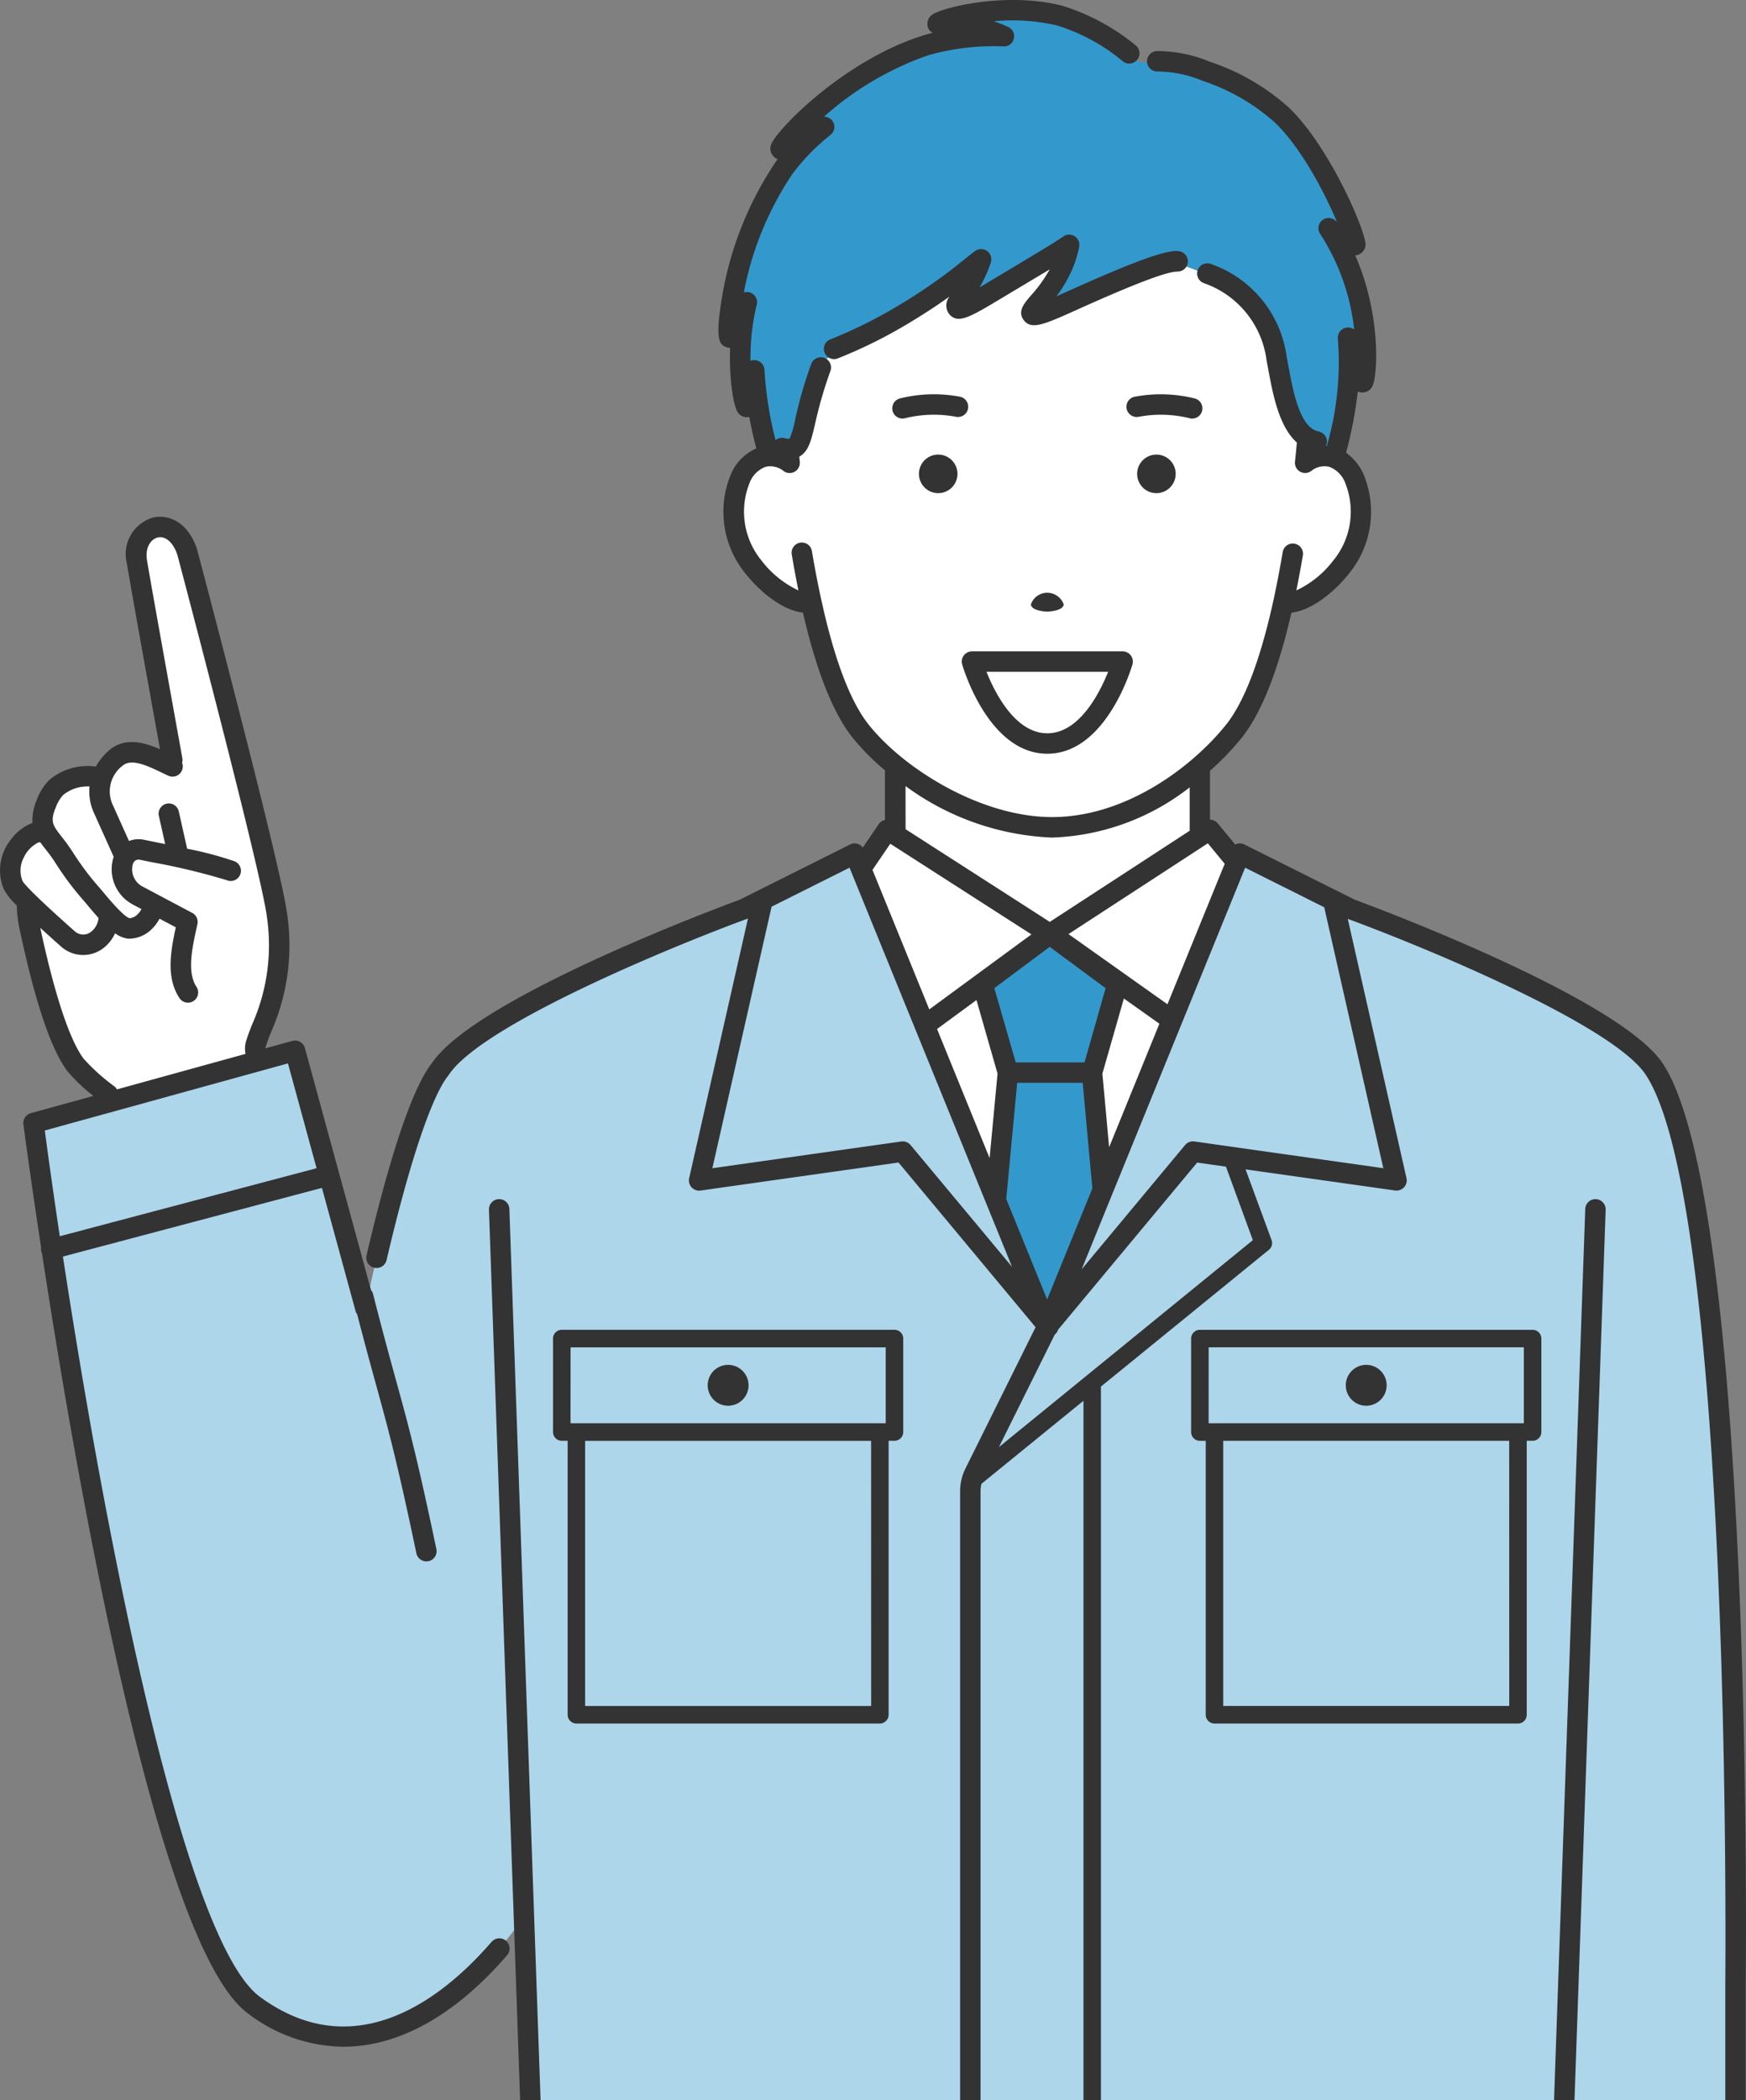 <svg id="img_illu01" xmlns="http://www.w3.org/2000/svg" xmlns:xlink="http://www.w3.org/1999/xlink" width="148.913" height="179" viewBox="0 0 148.913 179">
  <rect x="0" y="0" width="148.913" height="179" fill="#808080" stroke="none"/>
  <defs>
    <clipPath id="clip-path">
      <rect id="長方形_221" data-name="長方形 221" width="148.913" height="179" fill="none"/>
    </clipPath>
  </defs>
  <g id="グループ_301" data-name="グループ 301" clip-path="url(#clip-path)">
    <path id="パス_165" data-name="パス 165" d="M191.212,66.095a3.274,3.274,0,0,0-1.731-1.823,2.593,2.593,0,0,0-2.495.427c.095-.882.179-1.742.254-2.574-.086-.07-.171-.14-.269-.218-2.83-2.26-1.813-6.02-3.39-9.055-1.531-2.948-4.646-4.264-8.6-5.525a1.075,1.075,0,0,1-.563.078c-.552.481-2.18,1.155-7.085,3.358-2.118.952-3.435,1.554-3.671,1.225-.275-.384,1.349-1.428,2.468-3.709a8.457,8.457,0,0,0,.729-2.159c-.849.6-2.577,1.6-6.062,3.7-1.991,1.2-3.227,1.95-3.5,1.65-.318-.349,1.172-1.577,2.012-3.974.018-.051.03-.1.047-.148a68.285,68.285,0,0,1-8.99,6.1,40.12,40.12,0,0,0-4.746,2.742c-1.111,3.038-2.051,6.473-2.751,7.138q.066.677.14,1.373a2.836,2.836,0,0,0-1.741-.577,2.939,2.939,0,0,0-2.484,1.974,7.424,7.424,0,0,0,1.13,7.463c.948,1.225,3.152,3.279,4.949,3.044,1.038,4.718,2.453,8.9,4.369,11.158a19.744,19.744,0,0,0,2.8,2.727v17.984h25.977V90.552a22.789,22.789,0,0,0,2.751-2.792c1.917-2.263,3.332-6.44,4.37-11.158,1.8.235,4-1.818,4.949-3.044a7.423,7.423,0,0,0,1.131-7.463" transform="translate(-75.676 -25.248)" fill="#fff"/>
    <path id="パス_166" data-name="パス 166" d="M188.515,20.508c1.358,1.1,2.143,1.486,2.259,1.417.254-.15-2.608-7.584-6.264-11.076a18.313,18.313,0,0,0-6.424-3.713,10.583,10.583,0,0,0-5.655-.747,18.468,18.468,0,0,0-6.87-4c-4.9-1.244-10.42.385-10.412.681.006.246,2.631-.3,5.647,1.073a21.434,21.434,0,0,0-6.678.785c-7.016,2.22-12.591,8.469-12.355,8.829.131.2,1.428-.928,3.686-1.885a18.989,18.989,0,0,0-3.4,3.49c-4.3,5.974-5.029,14.317-4.625,14.464.2.072.508-1.239,1.437-3.012-1.108,4.353-.268,8.908,0,8.93.174.014.093-1.326.638-3.123a32.194,32.194,0,0,0,1.12,6.761c.052.186.108.364.161.546a2.84,2.84,0,0,1,1.741.578q-.074-.7-.141-1.373c.7-.665,1.64-4.1,2.752-7.138a40.079,40.079,0,0,1,4.745-2.742,68.272,68.272,0,0,0,8.99-6.1c-.016.05-.029.1-.046.148-.841,2.4-2.331,3.625-2.012,3.974.273.3,1.509-.454,3.5-1.65,3.485-2.093,5.213-3.1,6.062-3.7a8.486,8.486,0,0,1-.729,2.159c-1.118,2.281-2.743,3.324-2.468,3.709.236.329,1.552-.273,3.671-1.225,4.9-2.2,6.532-2.877,7.084-3.358a1.071,1.071,0,0,0,.563-.078c3.951,1.262,7.066,2.578,8.6,5.525,1.577,3.035.56,6.8,3.39,9.056.1.078.183.148.269.218-.076.832-.16,1.693-.254,2.574a2.591,2.591,0,0,1,2.495-.427,27.356,27.356,0,0,0,1.166-10.239c.9,2.137,1.044,3.824,1.265,3.791.312-.047,1.047-7.274-2.9-13.122" transform="translate(-75.179 -1.054)" fill="#39c"/>
    <path id="パス_167" data-name="パス 167" d="M194.279,159.033l-2.266-2.741-13.653,8.89-13.853-8.89-2.256,3.315,15.9,39.024Z" transform="translate(-88.825 -85.563)" fill="#fff"/>
    <path id="パス_168" data-name="パス 168" d="M195.458,197.744l-.915-10,2.159-7.54-5.774-4.269-5.722,4.269,2.159,7.54-1.025,10.9,4.375,10.741Z" transform="translate(-101.392 -96.318)" fill="#39c"/>
    <path id="パス_169" data-name="パス 169" d="M25.116,258.928c12.553,9.208,23.317-7.969,23.317-7.969l.732,24.9H151.479V257.269s.724-66.466-6.917-78.1c-3.611-5.5-25.9-13.656-25.9-13.656l-9.455-4.727-.289.71L97.525,189.447l-4.743,11.642-4.376-10.741L76.885,162.064l-.523-1.283-9.455,4.727S44.614,173.664,41,179.164c-3.016,3.759-6.375,20.384-6.375,20.384l-6-21.96L6.32,183.74s8.964,67.975,18.8,75.188" transform="translate(-3.46 -88.021)" fill="#add6eb"/>
    <path id="パス_170" data-name="パス 170" d="M22.857,143.4c.155-.507.336-.991.53-1.463A17.453,17.453,0,0,0,24.67,132.3c-.545-4.1-7.641-30.867-7.641-30.867-1.167-3.6-4.773-2.28-4.3.754.223,1.44,3.028,16.95,3.028,16.95l-.549.263c-1.312-.632-3.08-1.5-4.3-.429a4.083,4.083,0,0,0-1.163,1.7,4.251,4.251,0,0,0-3.907.8,3.861,3.861,0,0,0-.853,1.416A2.5,2.5,0,0,0,5,125.324l-.6-.062c-.868-.081-3.239,2.043-2.245,4.49a6.664,6.664,0,0,0,1.19,1.4,9.657,9.657,0,0,0,.2,2.071c.854,4.057,2.252,9.635,3.935,11.88a30.477,30.477,0,0,0,3.249,3.1l12.048-3.215a6.052,6.052,0,0,1,.076-1.578" transform="translate(-1.051 -54.342)" fill="#fff"/>
    <path id="パス_171" data-name="パス 171" d="M188.555,131.408c5,0,7.171-7.3,7.26-7.611a.871.871,0,0,0-.836-1.113H182.13a.871.871,0,0,0-.837,1.113c.09.31,2.259,7.611,7.261,7.611m5.188-6.982c-.731,1.822-2.465,5.24-5.188,5.24s-4.458-3.418-5.189-5.24Z" transform="translate(-99.231 -67.164)" fill="#333"/>
    <path id="パス_172" data-name="パス 172" d="M174.616,75.482a.871.871,0,0,0-.7-1.012,11.979,11.979,0,0,0-5.114.151.871.871,0,1,0,.45,1.683,10.235,10.235,0,0,1,4.354-.119.87.87,0,0,0,1.012-.7" transform="translate(-92.056 -40.658)" fill="#333"/>
    <path id="パス_173" data-name="パス 173" d="M217.9,76.335a.871.871,0,0,0,.224-1.713,12,12,0,0,0-5.114-.151.871.871,0,1,0,.31,1.715,10.238,10.238,0,0,1,4.355.119.862.862,0,0,0,.225.03" transform="translate(-116.221 -40.658)" fill="#333"/>
    <path id="パス_174" data-name="パス 174" d="M174.831,85.621a1.643,1.643,0,1,0,1.643,1.643,1.643,1.643,0,0,0-1.643-1.643" transform="translate(-94.813 -46.874)" fill="#333"/>
    <path id="パス_175" data-name="パス 175" d="M214.311,87.264a1.643,1.643,0,1,0,1.643-1.643,1.643,1.643,0,0,0-1.643,1.643" transform="translate(-117.326 -46.874)" fill="#333"/>
    <path id="パス_176" data-name="パス 176" d="M197.086,112.624a1.5,1.5,0,0,0-1.39-.984h-.006a1.476,1.476,0,0,0-1.395.987c-.005.393.716.6,1.389.623.685-.025,1.41-.231,1.4-.626" transform="translate(-106.368 -61.118)" fill="#333"/>
    <path id="パス_177" data-name="パス 177" d="M185.423,45.587c-.832,0-2.292.257-9.123,3.326l-.146.066c-.357.16-.718.323-1.059.473a11.417,11.417,0,0,0,1.142-1.845,9.347,9.347,0,0,0,.8-2.377.871.871,0,0,0-1.358-.877c-.612.432-1.786,1.134-3.731,2.3-.661.395-1.415.846-2.277,1.363l-.145.087c-.333.2-.669.4-.988.59a11.37,11.37,0,0,0,.914-1.964c.015-.043.028-.084.053-.166a.871.871,0,0,0-1.3-1c-.209.137-.475.352-.842.649a46.7,46.7,0,0,1-6.206,4.3,40.425,40.425,0,0,1-5.3,2.594.871.871,0,1,0,.553,1.652,41.008,41.008,0,0,0,5.63-2.743c1.618-.95,2.916-1.812,3.944-2.547a1.2,1.2,0,0,0,0,1.536c.748.82,1.755.214,4.448-1.4l.145-.087,2.273-1.361c.645-.385,1.2-.716,1.674-1a11.968,11.968,0,0,1-1.6,2.224c-.57.658-1.159,1.338-.634,2.072.646.9,1.721.42,4.591-.871l.146-.066c6.33-2.844,7.831-3.173,8.409-3.173a.871.871,0,1,0,0-1.742" transform="translate(-84.997 -24.194)" fill="#333"/>
    <path id="パス_178" data-name="パス 178" d="M296.067,225.853a.871.871,0,0,0-.9.84l-2.97,84.794h1.744l2.967-84.733a.871.871,0,0,0-.84-.9" transform="translate(-159.965 -123.644)" fill="#333"/>
    <path id="パス_179" data-name="パス 179" d="M69.728,108.055a.872.872,0,0,0,1.046-.65c1.918-8.215,3.832-13.943,5.253-15.714.017-.022.034-.044.049-.067,2.832-4.313,19.35-11.075,25.476-13.316l.045-.019-5.016,22.133a.871.871,0,0,0,.972,1.055l16.885-2.389,11.689,14.037-5.982,12.044a4.38,4.38,0,0,0-.454,1.937v60.739h1.742V127.1a2.623,2.623,0,0,1,.078-.628l8.7-7.076v68.442H131.7V118.186l14.324-11.655a.746.746,0,0,0,.229-.837l-2.217-6.022,12.752,1.8a.871.871,0,0,0,.972-1.055l-5.007-22.095c6.166,2.26,22.6,8.994,25.423,13.3,7.41,11.285,6.781,76.955,6.774,77.627v18.594h1.742V169.259c.03-2.725.639-66.867-7.06-78.592-3.677-5.6-24.848-13.451-26.287-13.98l-9.411-4.706a.869.869,0,0,0-.7-.036.717.717,0,0,0-.079.04l-1.5-1.811a.867.867,0,0,0-.653-.313V65.7a23.531,23.531,0,0,0,2.546-2.621c1.734-2.048,3.214-5.7,4.4-10.856,2-.238,3.993-2.15,4.941-3.376a8.3,8.3,0,0,0,1.24-8.343,4.456,4.456,0,0,0-1.521-1.912,36.108,36.108,0,0,0,1-5.222.9.9,0,0,0,.55.071.935.935,0,0,0,.72-.577c.432-.981.7-6.125-1.492-11.1h0a.8.8,0,0,0,.443-.141.949.949,0,0,0,.437-.684c.122-1.051-3.043-8.431-6.541-11.772a19.059,19.059,0,0,0-6.722-3.9,11.825,11.825,0,0,0-4.482-.914h-.019a.871.871,0,0,0,0,1.742h.017a10.111,10.111,0,0,1,3.845.793l.052.019a17.5,17.5,0,0,1,6.1,3.518c2.321,2.217,4.3,6.094,5.307,8.474l-.153-.123a.871.871,0,0,0-1.269,1.165A18.7,18.7,0,0,1,153.3,28.09a.872.872,0,0,0-1.393.781A25.587,25.587,0,0,1,150.971,38c-.027,0-.056,0-.084,0a.856.856,0,0,0,.075-.194.872.872,0,0,0-.687-1.023c-1.614-.316-2.184-3.407-2.6-5.663-.046-.248-.09-.487-.134-.716a9.755,9.755,0,0,0-6.448-7.9.871.871,0,0,0-.634,1.623,8.052,8.052,0,0,1,5.371,6.61c.043.224.087.459.132.7.4,2.152.914,4.921,2.451,6.285-.052.538-.1,1.08-.164,1.637a.872.872,0,0,0,1.369.8,1.8,1.8,0,0,1,1.544-.372,2.332,2.332,0,0,1,1.381,1.4,6.557,6.557,0,0,1-1.021,6.583,8.5,8.5,0,0,1-3.155,2.556q.29-1.428.555-2.981a.871.871,0,1,0-1.718-.291c-.249,1.475-.521,2.869-.8,4.158-1.15,5.208-2.553,8.819-4.18,10.74-2.913,3.549-8.506,7.693-14.686,7.693-5.955,0-12.428-3.964-15.5-7.7-1.587-1.874-2.966-5.383-4.1-10.427-.316-1.4-.615-2.925-.889-4.548a.871.871,0,1,0-1.718.289q.269,1.6.57,3.067a8.536,8.536,0,0,1-3.155-2.554,6.556,6.556,0,0,1-1.021-6.583,2.332,2.332,0,0,1,1.381-1.4,1.8,1.8,0,0,1,1.543.372.871.871,0,0,0,1.369-.8c-.016-.149-.03-.295-.045-.441.018-.01.037-.017.055-.028.753-.462.958-1.338,1.3-2.79a35.781,35.781,0,0,1,1.3-4.479.871.871,0,0,0-1.636-.6,37.231,37.231,0,0,0-1.359,4.682,7.74,7.74,0,0,1-.491,1.692,1.067,1.067,0,0,1-.439-.054.864.864,0,0,0-.754.17,31.33,31.33,0,0,1-.945-5.994.871.871,0,0,0-.766-.816.86.86,0,0,0-.422.054,18.916,18.916,0,0,1,.529-4.782.872.872,0,0,0-.533-1.029.862.862,0,0,0-.566-.018,27.185,27.185,0,0,1,4.15-10.111,17.971,17.971,0,0,1,3.247-3.324.872.872,0,0,0,.2-1.125.9.9,0,0,0-.761-.421A26.339,26.339,0,0,1,117.007,4.7a20.571,20.571,0,0,1,6.4-.744.847.847,0,0,0,.867-.677.871.871,0,0,0-.488-.986,11.3,11.3,0,0,0-1.234-.478,16.7,16.7,0,0,1,5.423.362,16.3,16.3,0,0,1,5.6,3.054.871.871,0,0,0,1.082-1.367A18.382,18.382,0,0,0,128.4.49c-4.9-1.242-10.4.2-11.133.792a.934.934,0,0,0-.364.755.8.8,0,0,0,.451.759c-.3.075-.595.156-.874.245-6.761,2.139-12.476,8.063-12.906,9.273a.954.954,0,0,0,.086.866.882.882,0,0,0,.474.385q-.088.116-.171.232A29.275,29.275,0,0,0,99.3,25.849c-.482,3.144-.116,3.534.454,3.741a1.079,1.079,0,0,0,.32.068c-.1,2.717.3,4.994.659,5.5a.919.919,0,0,0,.677.4,1.047,1.047,0,0,0,.3-.015c.161.9.366,1.792.6,2.681a4.158,4.158,0,0,0-2.2,2.277,8.3,8.3,0,0,0,1.24,8.344c.948,1.226,2.939,3.139,4.94,3.376.008.037.016.076.025.113,0,0,0,.008,0,.012,1.184,5.091,2.653,8.7,4.365,10.722a20.464,20.464,0,0,0,2.6,2.593v4.224a.868.868,0,0,0-.525.357l-1.364,2a.863.863,0,0,0-1.085-.261l-9.411,4.706c-1.433.526-22.523,8.345-26.265,13.945-2.045,2.592-4.153,10.329-5.565,16.376a.871.871,0,0,0,.651,1.046m52.893-23.827,4.721-3.522,4.768,3.525L130.3,90.557h-5.864Zm.273,7.283-.677,7.2-4.482-11,3.363-2.468Zm10.775-6.4,3.03,2.147-4.288,10.528-.574-6.276Zm-9.1,7.187h5.589l.823,9-3.856,9.465-3.488-8.563Zm20.1,13.409L123,123.344l4.768-9.6.009,0a.867.867,0,0,0,.273-.413l11.858-14.238,2.455.348ZM144,73.961l6.745,3.372,5.04,22.24-16.115-2.28a.873.873,0,0,0-.792.305l-8.822,10.594Zm-1.744-.337L137.375,85.6l-8.441-5.982,11.883-7.737ZM115.034,67a22.642,22.642,0,0,0,12.5,4.392,20.112,20.112,0,0,0,11.737-4.283v3.7l-11.932,7.769-12.3-7.9Zm-1.3,4.918,12.039,7.726-8.712,6.393-4.844-11.891Zm-3.475,2.04,13.86,34.022L115.467,97.6a.873.873,0,0,0-.792-.305L98.56,99.574l5.051-22.291Z" transform="translate(-37.804 -0.001)" fill="#333"/>
    <path id="パス_180" data-name="パス 180" d="M93.893,226.693a.872.872,0,0,0-.87-.841h-.031a.871.871,0,0,0-.84.9l2.967,84.733h1.744Z" transform="translate(-50.449 -123.644)" fill="#333"/>
    <path id="パス_181" data-name="パス 181" d="M41.928,218.8c-3.784,4.389-11.382,10.836-19.756,4.693-6.437-4.721-13.081-38.708-16.806-63.1l22.09-5.852,2.871,10.505a.862.862,0,0,0,.139.283c.663,2.562,1.171,4.409,1.626,6.062,1.032,3.751,1.778,6.461,3.42,14.293a.871.871,0,1,0,1.705-.358c-1.653-7.885-2.4-10.617-3.446-14.4-.527-1.914-1.124-4.084-1.953-7.335a.868.868,0,0,0-.174-.339l-5.639-20.629a.871.871,0,0,0-1.072-.61l-2.284.63c0-.035,0-.064,0-.086.131-.42.291-.86.49-1.342a18.215,18.215,0,0,0,1.34-10.087c-.546-4.111-7.372-29.881-7.675-31.021-.747-2.3-2.422-3.015-3.755-2.7a3.231,3.231,0,0,0-2.239,3.856C11,102.5,13,113.581,13.648,117.153c-1.346-.588-3.028-1.066-4.368.114a5.141,5.141,0,0,0-1.108,1.366,5.067,5.067,0,0,0-3.981,1.148,4.622,4.622,0,0,0-1.067,1.728,4.149,4.149,0,0,0-.353,1.923A4.117,4.117,0,0,0,.9,124.89a4.184,4.184,0,0,0-.6,4.14,5.208,5.208,0,0,0,1.131,1.433,10.379,10.379,0,0,0,.213,1.887c1.314,6.242,2.69,10.354,4.091,12.223A14.268,14.268,0,0,0,7.963,146.7l-5.335,1.471a.871.871,0,0,0-.632.954c.085.645.619,4.648,1.511,10.508a.867.867,0,0,0,.02.348.772.772,0,0,0,.05.11c3.01,19.668,9.92,59.2,17.564,64.811a13.626,13.626,0,0,0,8.141,2.842c4.689,0,9.514-2.639,13.966-7.8a.871.871,0,0,0-1.32-1.138M4.742,122.158a3.143,3.143,0,0,1,.639-1.1,3.276,3.276,0,0,1,2.255-.73,4.372,4.372,0,0,0,.316,2.115L9.7,126.33c-.011.032-.028.061-.038.094a3.4,3.4,0,0,0,1.66,3.96l.744.394a1.889,1.889,0,0,1-.324.437,1.1,1.1,0,0,1-.677.341c-.491-.1-1.793-1.661-2.22-2.173-.206-.247-.386-.461-.526-.615a23.8,23.8,0,0,1-2.136-2.881l-.2-.3c-.256-.382-.506-.7-.728-.985-.742-.947-.992-1.265-.518-2.448M2.08,126.273a2.667,2.667,0,0,1,1.23-1.19l.137.014c.139.2.29.389.442.583.212.271.432.551.651.879l.2.3a25.516,25.516,0,0,0,2.3,3.087c.127.139.29.335.477.559.3.362.6.71.887,1.029a1.686,1.686,0,0,1-.664,1.2,1.079,1.079,0,0,1-1.354-.056c-3.589-3.179-4.344-4.072-4.466-4.3a2.376,2.376,0,0,1,.166-2.1m7.884,19.864a.86.86,0,0,0-.241-.276,16.614,16.614,0,0,1-2.594-2.334c-1.2-1.6-2.479-5.462-3.7-11.157.512.468,1.1,1,1.793,1.611a2.828,2.828,0,0,0,3.55.148,3.352,3.352,0,0,0,1.038-1.295,2.368,2.368,0,0,0,1.06.452,1.781,1.781,0,0,0,.188.009,2.792,2.792,0,0,0,1.855-.791,3.628,3.628,0,0,0,.687-.914l1.387.735c-.462,2.135-.825,4.3.309,6.03a.871.871,0,0,0,1.457-.955c-.824-1.256-.38-3.269.049-5.216l.029-.131a.871.871,0,0,0-.443-.957l-4.25-2.253a1.65,1.65,0,0,1-.806-1.924.505.505,0,0,1,.588-.352l1.016.208a55.988,55.988,0,0,1,6.4,1.535.871.871,0,1,0,.65-1.616,30.285,30.285,0,0,0-4.031-1.068l-.712-3.179a.871.871,0,0,0-1.7.381l.539,2.405-.8-.163-1.01-.207a2.249,2.249,0,0,0-1.277.106L9.552,121.75a2.743,2.743,0,0,1,.88-3.175c.712-.628,1.918-.127,3.3.54.225.108.438.21.633.3a.871.871,0,0,0,1.166-1.106.858.858,0,0,0,.025-.375c-.028-.155-2.806-15.515-3.024-16.928-.164-1.062.338-1.757.92-1.9a.955.955,0,0,1,.216-.025c.6,0,1.159.583,1.465,1.522.071.267,7.088,26.756,7.619,30.759a16.6,16.6,0,0,1-1.225,9.194c-.226.549-.409,1.053-.558,1.54a2.316,2.316,0,0,0-.03,1.023L9.969,146.146l0-.009m14.59-2.206L27,152.863,5.1,158.662c-.484-3.227-.913-6.265-1.28-9.013Z" transform="translate(0 -53.291)" fill="#333"/>
    <path id="パス_182" data-name="パス 182" d="M106.216,284.022H132.1a.747.747,0,0,0,.747-.747V259.924h.5a.747.747,0,0,0,.747-.747v-7.965a.747.747,0,0,0-.747-.747H104.972a.747.747,0,0,0-.747.747v7.965a.747.747,0,0,0,.747.747h.5v23.351a.747.747,0,0,0,.747.747m25.139-1.493H106.963v-22.6h24.392Zm-25.637-30.569H132.6v6.471H105.718Z" transform="translate(-57.059 -137.119)" fill="#333"/>
    <path id="パス_183" data-name="パス 183" d="M135.118,257.066a1.742,1.742,0,1,0,1.742,1.742,1.742,1.742,0,0,0-1.742-1.742" transform="translate(-73.018 -140.732)" fill="#333"/>
    <path id="パス_184" data-name="パス 184" d="M253.6,250.466H225.23a.747.747,0,0,0-.747.747v7.965a.747.747,0,0,0,.747.747h.5v23.351a.747.747,0,0,0,.747.747H252.36a.747.747,0,0,0,.747-.747V259.924h.5a.747.747,0,0,0,.747-.747v-7.965a.747.747,0,0,0-.747-.747m-27.628,1.493h26.881v6.471H225.976Zm25.637,30.569H227.221v-22.6h24.392Z" transform="translate(-122.895 -137.119)" fill="#333"/>
    <path id="パス_185" data-name="パス 185" d="M255.375,257.066a1.742,1.742,0,1,0,1.742,1.742,1.742,1.742,0,0,0-1.742-1.742" transform="translate(-138.853 -140.732)" fill="#333"/>
  </g>
</svg>
